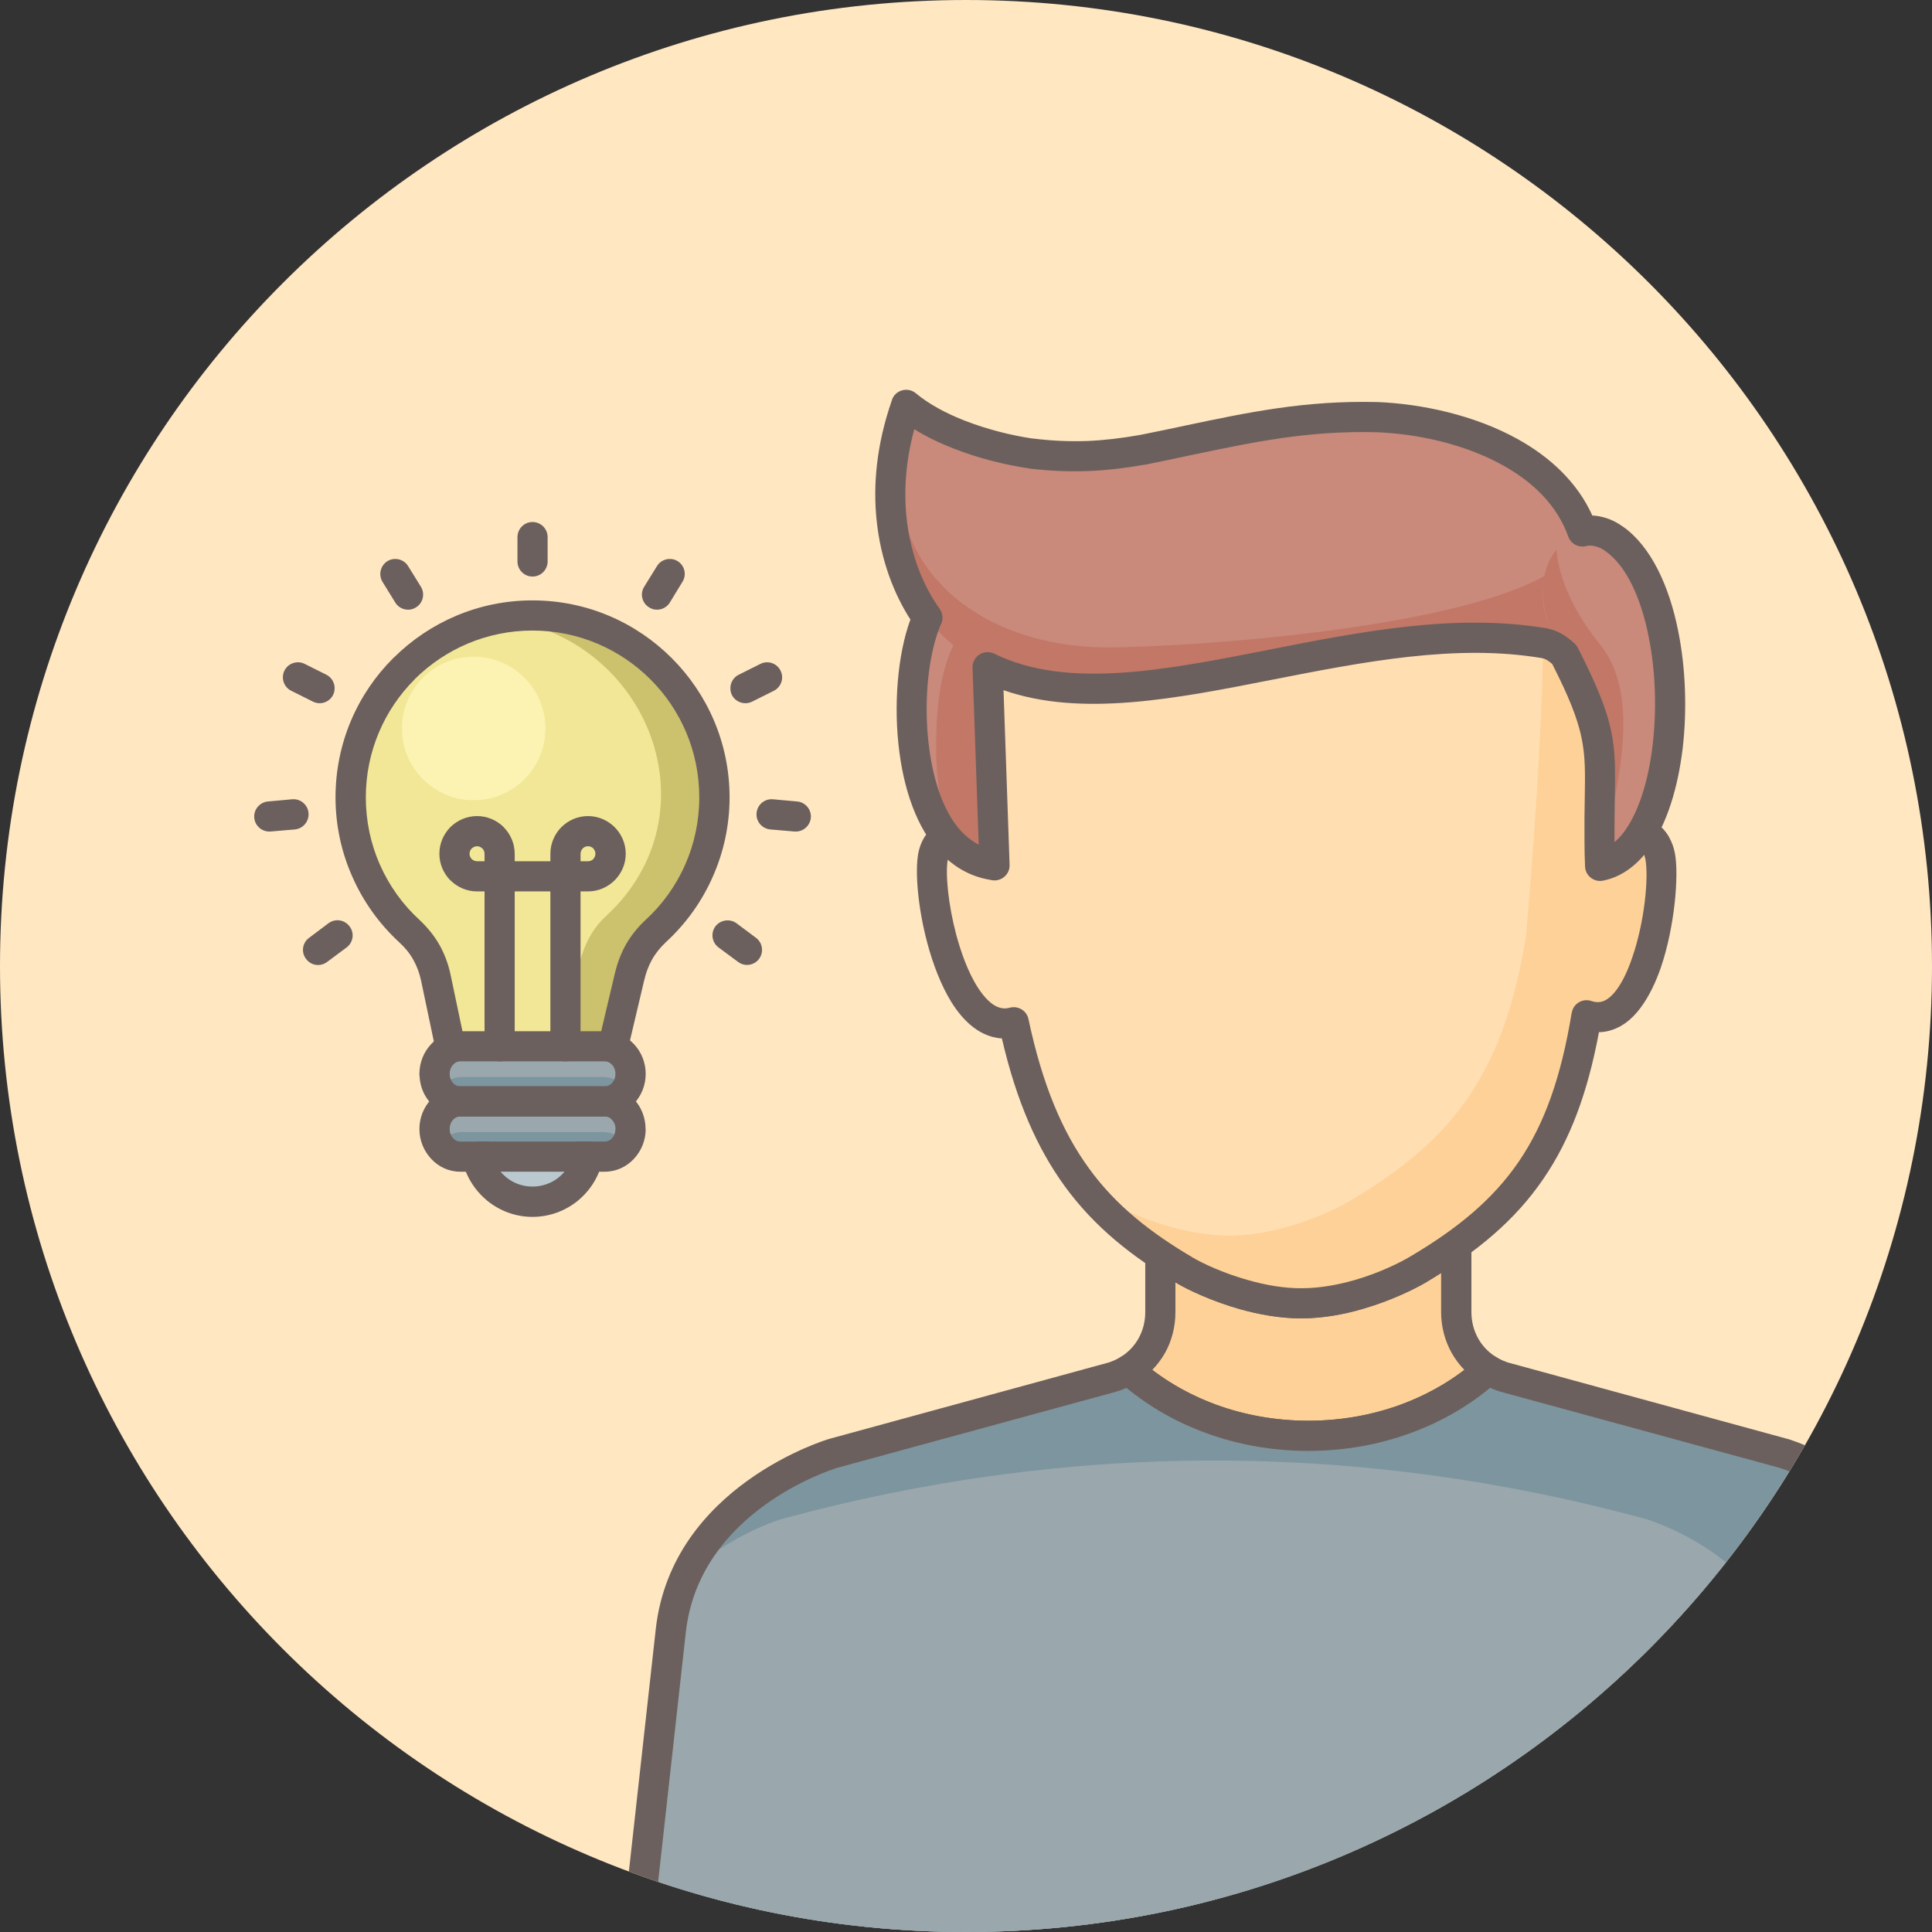 <svg clip-rule="evenodd" fill-rule="evenodd" height="64" image-rendering="optimizeQuality" shape-rendering="geometricPrecision" text-rendering="geometricPrecision" viewBox="0 0 14027 14027" width="64" xmlns="http://www.w3.org/2000/svg" xmlns:xlink="http://www.w3.org/1999/xlink"><rect x="0" y="0" width="14027" height="14027" fill="#333333" stroke="none"/><clipPath id="id0"><path d="m7014 0c-3874 0-7014 3140-7014 7014 0 3873 3140 7013 7014 7013 3873 0 7013-3140 7013-7013 0-3874-3140-7014-7013-7014z"/></clipPath><g id="Layer_x0020_1"><g id="_443793720"><path d="m7014 0c-3874 0-7014 3140-7014 7014 0 3873 3140 7013 7014 7013 3873 0 7013-3140 7013-7013 0-3874-3140-7014-7013-7014z" fill="#ffe7c2"/><g clip-path="url(#id0)"><g><path id="1" d="m10573 9037v489c0 176 89 331 231 419-329 296-792 480-1305 480s-976-184-1305-480c142-88 231-242 231-419v-413c58 38 119 76 182 113 116 68 484 237 843 237 366-1 723-174 841-243 101-60 195-121 282-183z" fill="#fed198"/><path d="m10683 9037v489c0 69 17 133 47 188 31 57 76 104 131 138l125 77-109 98c-178 159-392 288-632 376-229 85-482 131-746 131s-517-46-746-131c-240-88-454-217-632-376l-109-98 125-77c55-34 100-81 131-138 30-55 47-119 47-188v-413-204l170 112c27 18 56 37 87 56 34 21 64 40 91 55 64 38 216 111 402 163 121 34 255 59 385 58 132 0 265-25 384-59 184-53 334-129 401-169 52-30 100-60 143-88 45-29 89-59 132-89l173-124zm-220 489v-284c-39 25-78 49-116 72-76 44-245 129-453 189-135 40-289 68-444 69-154 0-307-28-444-66-206-58-379-141-454-185l-18-11v216c0 106-26 207-74 294-26 46-57 88-94 126 136 104 292 189 462 252 205 75 432 117 671 117s466-42 671-117c170-63 326-148 462-252-37-38-68-80-94-126-48-88-75-188-75-294z" fill="#6b605d" fill-rule="nonzero"/><path d="m7171 4798c69-2014 4405-2192 4474 0 0 481-4 904-17 1278 116-70 380-103 425 142 52 277-106 1300-534 1153-158 960-502 1419-1228 1849-118 69-475 242-841 243-359 0-727-169-843-237-646-380-1039-824-1247-1804-429 114-640-911-585-1208 38-205 295-211 425-168-20-367-29-781-29-1248z" fill="#fed198"/><path d="m7171 4798c55-1612 2842-2047 3989-1034 29 110 47 228 51 353 0 937-52 1742-131 2677-164 999-523 1477-1278 1924-123 73-494 252-876 253-373 1-757-175-876-246-64-37-124-74-183-113-229-291-395-663-507-1190-429 114-640-911-585-1208 38-205 295-211 425-168-20-367-29-781-29-1248z" fill="#ffdeb2"/><path d="m7062 4784c32-765 627-1279 1386-1519 318-100 666-153 1013-154 347-2 693 47 1006 149 715 232 1262 736 1287 1535v3h1c0 220-1 444-4 681-2 155-5 303-9 443 61-10 127-9 188 9 73 21 139 65 184 139 2 4 4 7 5 10 19 34 34 73 42 118 29 158-2 533-103 828-38 109-87 211-147 291-67 91-151 153-251 172-17 3-34 5-51 5-83 444-210 781-401 1061-206 304-485 536-861 759-76 44-245 129-453 189-135 40-289 68-444 69-154 0-307-28-444-66-206-58-379-141-454-185-335-197-606-413-821-708-200-275-351-616-457-1074-14 0-28-2-42-5-132-24-240-123-325-259-75-122-134-276-175-431-67-251-90-514-65-649 3-17 8-34 13-49 38-113 124-178 223-209 58-18 122-24 181-21-6-143-11-294-15-454-5-221-7-442-7-664 0-4 0-9 0-14zm1451-1310c-676 214-1206 662-1232 1320v4c0 245 2 465 6 659 5 204 12 398 22 584 0 13-1 27-6 40-19 57-81 88-138 69-11-4-25-7-39-10-49-9-108-9-158 6-37 12-69 34-81 70-2 6-4 12-5 18-20 108 2 331 61 554 37 137 87 270 150 372 54 86 114 147 178 159 19 4 39 3 61-3l5-1c59-13 118 25 130 84 101 475 245 818 441 1086 194 267 444 464 755 647 64 38 216 111 402 163 121 34 255 59 385 58 132 0 265-25 384-59 184-53 334-129 401-169 350-206 606-419 793-693 187-275 307-615 383-1079h1c1-6 2-12 4-18 20-57 82-87 139-67 24 8 46 10 66 6 41-7 80-40 116-88 44-59 82-141 113-232 91-262 121-585 96-717-4-19-9-35-16-48l-3-6c-14-22-35-35-57-42-31-9-66-8-100-2-33 6-63 18-85 31h-1c-17 10-37 16-59 15-61-1-108-52-106-112 6-188 11-387 13-597 3-188 4-416 4-678-23-688-506-1125-1137-1330-291-95-613-140-937-139-324 2-650 51-949 145z" fill="#6b605d" fill-rule="nonzero"/><path d="m6623 5176c0 1078 598 1107 598 1107l-51-1440c-21-583-302-712-453-321-56 146-94 362-94 654z" fill="#c9897b"/><path d="m6936 6147c145 129 285 136 285 136l-51-1440c-5-123-21-226-45-308-81-18-170 54-234 222-56 145-94 362-94 654 0 338 59 573 139 736z" fill="#c27767"/><path d="m11645 5295s-171-580-435-625c-1551-263-3362 902-4360-50-251-239-558-862-271-1681 0 0 622 534 1718 326 398-75 2135-604 2922 209 358 371 374 654 426 1324z" fill="#c27767"/><path d="m6579 2939s622 534 1718 326c398-75 2135-604 2922 209 79 82 216 232 270 385-41 685-2977 850-3487 841-918-15-1730-618-1423-1761z" fill="#c9897b"/><path d="m10804 9945c40 25 85 45 133 58l2012 549s1071 316 1179 1289l232 2092c19 172-31 328-146 457-116 129-265 196-439 196-2693 0-5859 0-8552 0-174 0-323-67-439-196-115-129-165-285-146-457l232-2092c108-973 1179-1289 1179-1289l2012-549c48-13 93-33 133-58 329 296 792 480 1305 480s976-184 1305-480z" fill="#7d959e"/><path d="m13040 14586h-7817c-174 0-323-67-439-196-115-129-165-285-146-457l232-2092c16-146 54-278 108-396 310-302 693-415 693-415 2078-568 4205-568 6283 0 0 0 975 287 1073 1173l211 1904c18 157-28 299-133 417-20 22-42 43-65 62z" fill="#9aa8ad"/><path d="m11616 6287c-27-1028 99-852-352-1715-203-387 120-897 457-659 575 407 533 2246-105 2374z" fill="#c9897b"/><path d="m11616 6287c-27-1028 99-852-352-1715-67-128-109-409 37-580 1 1 0 298 312 682 313 384 129 1043 3 1613z" fill="#c27767"/><g><path d="m10867 9856c14 8 29 16 44 22 19 8 37 15 55 19l2012 550 5 1c49 16 1140 358 1254 1381l232 2092c11 101 2 198-28 289v1c-29 91-78 175-146 252-68 76-147 134-234 173-88 39-184 59-286 59h-8552c-102 0-198-20-286-59-87-39-166-97-234-173-68-77-117-161-146-252-30-92-39-189-28-290l232-2092c116-1045 1253-1380 1256-1381l3-1 2012-550c18-4 36-11 55-19l7-3c15-6 29-14 43-23 42-26 95-20 130 12 158 141 348 256 561 334 205 75 432 117 671 117s466-42 671-117c213-78 403-193 561-334 38-35 95-37 136-8zm-42 223-6-3c-166 137-360 249-574 327-229 85-482 131-746 131s-517-46-746-131c-214-78-408-190-574-326l-6 2c-25 11-53 21-83 29l-2012 549c-50 16-1002 318-1099 1196l-232 2092c-8 70-2 137 18 199s53 120 101 173c47 53 101 93 160 119 59 27 125 40 197 40h8552c72 0 138-13 197-40 59-26 113-66 160-119 48-53 82-111 101-173 20-61 26-128 18-199l-232-2092c-97-878-1049-1180-1099-1196l-2012-549c-30-8-58-18-83-29z" fill="#6b605d" fill-rule="nonzero"/></g><g><path d="m7009 6065c33 29 65 51 97 68l-45-1285c-2-61 46-111 106-113 19-1 36 4 52 11 527 260 1238 120 1991-28 663-131 1358-268 2019-156 38 7 75 21 110 40v1-1c34 20 66 45 96 73 10 10 18 22 24 35 274 538 272 686 265 1085-1 88-3 190-2 311v8c28-23 54-53 78-86 103-147 170-371 199-621 30-257 21-537-29-784-55-278-160-513-312-620l-6-5c-24-16-48-27-71-32-24-6-46-6-67-1-55 13-110-18-128-70-81-227-257-396-473-516-281-157-627-230-921-241h-1c-498-12-893 72-1342 166-113 24-230 49-330 69l-10 1c-143 25-277 41-412 46-139 5-277-1-422-18l-8-2c-165-24-357-71-537-141-103-40-203-87-292-143-63 233-76 446-57 634 28 286 130 516 241 670 25 35 27 79 9 114l-6 12v1l-6 16-1 2c-83 218-114 558-71 874 35 259 119 497 262 626zm12 270c-56-27-106-62-156-106h-1c-186-167-292-454-333-760-47-346-13-722 79-971-115-178-216-426-246-726-26-253 0-544 110-862 4-15 11-29 21-41 39-46 108-52 154-14 97 81 224 148 360 201 163 63 338 106 488 128h5c136 17 263 22 388 18 124-5 249-20 381-43l6-1c127-25 229-47 328-68 461-97 867-183 1390-171h5c323 13 705 95 1019 269 234 130 432 312 542 555 23 1 46 4 70 10 48 11 97 32 145 66l8 5c201 142 334 426 400 756 55 271 65 575 33 852-34 284-113 545-238 721-90 127-204 214-341 241-6 1-13 2-19 2-60 1-110-47-111-107l-3-90-1-90c-1-125 0-228 2-317 6-357 8-491-236-971-13-12-26-21-39-29-12-7-25-12-38-14-621-105-1296 28-1941 154-719 142-1402 276-1966 79l44 1268c0 7 0 14-1 20-9 60-65 101-125 92-68-11-128-29-183-56zm-203-1770c-23 54-86 81-141 59z" fill="#6b605d" fill-rule="nonzero"/></g></g></g><path d="m7014 0c-3874 0-7014 3140-7014 7014 0 3873 3140 7013 7014 7013 3873 0 7013-3140 7013-7013 0-3874-3140-7014-7013-7014z" fill="none"/><path d="m4569 7097-117 495h-1184l-104-495c-29-135-90-243-191-336-263-241-427-587-427-972 0-729 591-1320 1320-1320s1321 591 1321 1320c0 385-165 731-427 972-101 93-160 202-191 336z" fill="#f2e796"/><path d="m3341 7596h1050c103 0 187 90 187 200v1c0 110-84 200-187 200h-1050c-103 0-186-90-186-200 0-111 83-201 186-201z" fill="#9aa8ad"/><path d="m3341 7997h1050c103 0 187 89 187 200 0 111-84 200-187 200h-1050c-103 0-186-89-186-200 0-111 83-200 186-200z" fill="#9aa8ad"/><path d="m4400 6651c-102 94-155 205-193 339l-170 602h415l117-495c31-134 90-243 191-336 262-241 427-587 427-972 0-729-592-1320-1321-1320-78 0-156 6-230 20 1089 147 1563 1427 764 2162z" fill="#ccc16c"/><path d="m3355 7819h1023c69 0 130 35 166 89-36 53-97 89-166 89h-1023c-69 0-130-36-166-89 36-54 97-89 166-89z" fill="#7d959e"/><path d="m3355 8219h1023c69 0 130 35 166 89-36 54-97 89-166 89h-1023c-69 0-130-35-166-89 36-54 97-89 166-89z" fill="#7d959e"/><path d="m3463 8397c39 187 204 328 403 328s365-141 404-328z" fill="#bac9cf"/><circle cx="3439" cy="5289" fill="#fcf3b3" r="521"/><g fill="#6b605d" fill-rule="nonzero"><path d="m3341 7487h1050c83 0 158 36 212 94 52 55 85 132 85 215v1c0 84-33 160-85 216-54 58-129 93-212 93h-1050c-83 0-158-35-211-93-50-53-81-124-84-203l-1-1v-12c0-84 33-161 85-216 53-58 128-94 211-94zm1050 219h-1050c-20 0-38 9-51 24-15 15-25 38-25 63v4c0 26 9 50 25 67 13 14 31 23 51 23h1050c20 0 39-9 52-23 16-17 25-40 25-67v-1c0-26-9-50-25-66-13-15-32-24-52-24z"/><path d="m3570 8375c14 69 53 130 106 173 51 42 118 67 190 67 73 0 139-25 191-67 53-43 91-104 106-173l18-87h89 121c20 0 39-9 52-24 16-16 25-40 25-67h1c0-27-10-50-26-67-13-15-31-24-51-24h-1-1050-3c-19 1-36 10-48 24-16 16-25 40-25 67 0 27 9 51 25 67 13 15 31 24 51 24h122 89zm-32 343c-68-56-122-128-156-211h-41c-83 0-158-36-211-94-52-56-85-132-85-216 0-84 33-160 85-216 53-58 128-94 211-94h110 940 1c83 0 158 36 211 94 52 55 84 132 84 216h1c0 84-33 160-85 216-54 58-129 94-212 94h-41c-33 83-87 155-155 211-90 73-205 117-329 117s-238-44-328-117z"/><path d="m3375 7570c12 59-26 117-85 129s-117-26-129-85l-104-495c-12-56-31-106-57-152-25-45-59-87-102-126-144-133-261-295-341-478-78-176-121-371-121-574 0-395 160-753 419-1011l7-6c258-255 613-413 1004-413 395 0 752 160 1011 419s420 616 420 1011c0 203-43 398-121 574-80 183-197 345-342 478-41 39-75 81-100 126-26 46-45 98-58 155l-117 495c-14 59-73 95-131 81-59-13-96-72-82-131l117-495c18-77 44-147 80-212 37-65 84-125 143-180 123-112 222-250 290-405 65-148 101-313 101-486 0-335-135-637-354-856s-522-355-857-355c-332 0-632 134-851 349l-5 6c-219 219-354 522-354 856 0 173 36 338 101 486 68 155 167 293 290 405 58 55 106 114 143 179 37 66 64 137 81 216z"/><path d="m3463 8288h831v219h-831z"/><path d="m3518 6363c0-61 49-110 109-110 61 0 110 49 110 110v1233c0 61-49 110-110 110-60 0-109-49-109-110z"/><path d="m3996 6363c0-61 49-110 109-110 61 0 110 49 110 110v1233c0 61-49 110-110 110-60 0-109-49-109-110z"/><path d="m3644 6472c-60 0-109-49-109-109 0-61 49-110 109-110h445c60 0 109 49 109 110 0 60-49 109-109 109z"/><path d="m3627 6472h-163c-75 0-144-31-193-80h-1c-49-50-80-118-80-193 0-76 31-144 80-194 50-49 118-80 194-80 75 0 143 31 193 80v1c49 49 80 118 80 193v163 110zm-163-219h54v-54c0-15-6-29-16-39-10-9-24-16-38-16-15 0-29 7-39 16-10 10-16 24-16 39 0 14 6 28 16 38 10 10 24 16 39 16z"/><path d="m4215 6253h54c15 0 29-6 39-16h-1c10-10 16-24 16-38 0-15-6-29-16-39h1c-10-10-24-16-39-16-15 0-29 6-38 16-10 10-16 24-16 39zm54 219h-164-109v-110-163c0-76 31-144 80-194 50-49 118-80 193-80 75 0 143 31 193 80 50 50 81 118 81 194 0 75-31 143-81 193-50 49-118 80-193 80z"/><path d="m3757 3900c0-61 49-110 109-110 61 0 110 49 110 110v176c0 61-49 110-110 110-60 0-109-49-109-110zm-1382 3084c-49 37-117 27-153-22-37-48-27-117 22-153l141-106c49-36 117-26 153 23 37 48 27 117-22 153zm-410-947c-60 5-114-39-119-100-5-60 40-113 100-118l176-16c60-5 113 40 118 100s-39 113-99 119zm149-1022c-54-27-75-92-49-146 27-54 93-76 147-49l158 79c53 27 75 93 48 147-27 53-92 75-146 48zm663-791c-31-51-15-118 36-150 51-31 119-15 150 36l93 150c31 51 16 118-36 150-51 32-118 16-150-35zm2712 2585c48 36 58 104 22 153-36 48-104 58-152 22l-142-105c-48-36-59-104-23-153 36-48 105-58 153-23zm298-990c60 5 105 58 100 118-6 61-59 105-119 100l-176-15c-60-6-105-59-99-119 5-60 58-105 118-100zm-266-999c54-27 119-5 146 49s5 119-48 146l-158 79c-54 27-120 5-147-48-26-54-5-120 49-147zm-751-710c31-51 99-67 150-36 51 32 67 99 35 150l-92 151c-32 51-99 67-150 35-52-32-68-99-36-150z"/></g></g></g></svg>